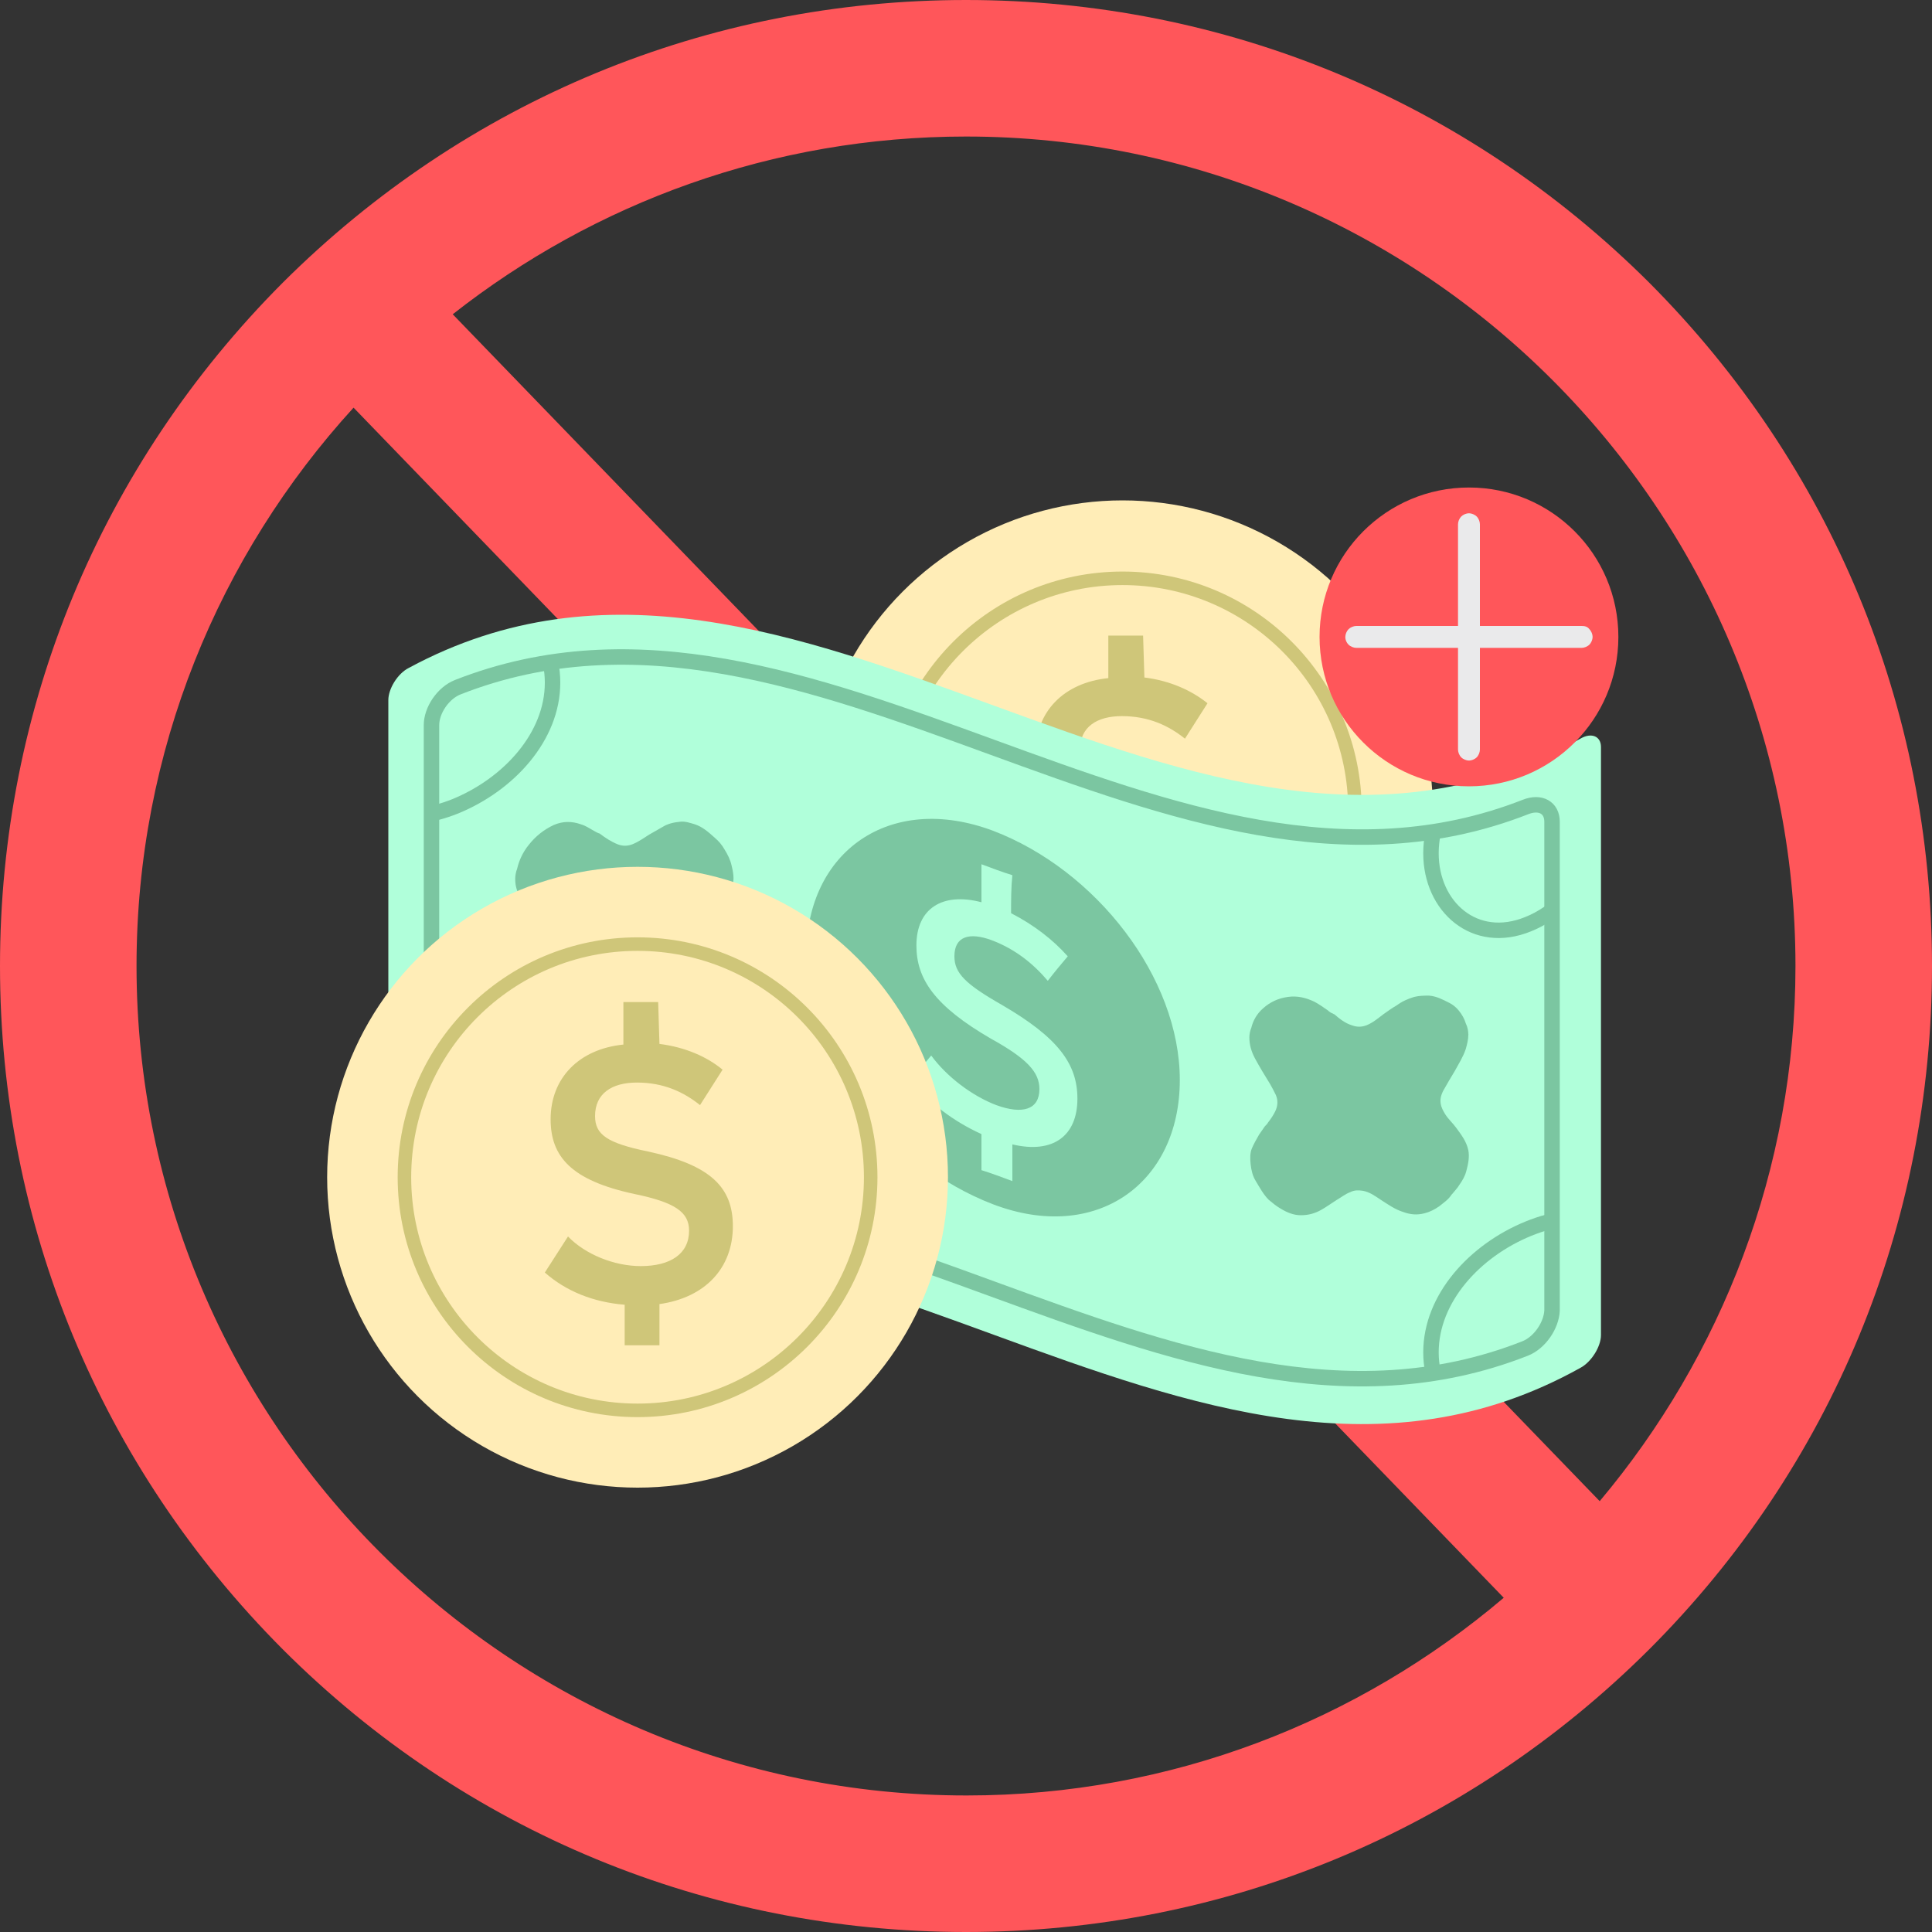 <svg version="1.1" id="Calque_1" xmlns="http://www.w3.org/2000/svg" xmlns:xlink="http://www.w3.org/1999/xlink" x="0px" y="0px" viewBox="0 0 300 300" style="enable-background:new 0 0 300 300;" width="300" height="300" xml:space="preserve"><rect x="0" y="0" width="300" height="300" fill="#333333" stroke="none"/><style>.st0{fill:#FF565A;}
	.st1{fill:#FFEDB7;}
	.st2{fill:none;stroke:#CFC679;stroke-width:2.1;stroke-miterlimit:10;}
	.st3{fill:#CFC679;}
	.st4{fill:#B0FFDA;}
	
		.st5{clip-path:url(#SVGID_00000133502986703462496760000016875883260346972053_);fill:none;stroke:#7BC6A1;stroke-width:2.4;stroke-miterlimit:10;}
	
		.st6{clip-path:url(#SVGID_00000112614478538970429300000011512483262974671522_);fill:none;stroke:#7BC6A1;stroke-width:2.4;stroke-miterlimit:10;}
	
		.st7{clip-path:url(#SVGID_00000171684822612553918680000015566938245114194575_);fill:none;stroke:#7BC6A1;stroke-width:2.4;stroke-miterlimit:10;}
	
		.st8{clip-path:url(#SVGID_00000073683973776852702840000011815963464808717226_);fill:none;stroke:#7BC6A1;stroke-width:2.4;stroke-miterlimit:10;}
	.st9{clip-path:url(#SVGID_00000167393428909501859690000015408259316561745280_);}
	.st10{fill:#7BC6A1;}
	.st11{fill:none;stroke:#7BC6A1;stroke-width:2.4;stroke-miterlimit:10;}
	.st12{fill:#EAEAEB;}</style><g><path class="st0" d="M256.1,43.9C227.7,15.6,190.1,0,150,0S72.3,15.6,43.9,43.9C15.6,72.3,0,109.9,0,150s15.6,77.7,43.9,106.1 c28.3,28.3,66,43.9,106.1,43.9s77.7-15.6,106.1-43.9c28.3-28.3,43.9-66,43.9-106.1S284.4,72.3,256.1,43.9z M278.8,150 c0,31.6-11.5,60.6-30.4,83.1L70.3,48.8C92.3,31.5,120,21.2,150,21.2C221,21.2,278.8,79,278.8,150z M21.2,150 c0-33.4,12.8-63.8,33.7-86.7l178.6,184.8c-22.5,19.1-51.6,30.7-83.4,30.7C79,278.8,21.2,221,21.2,150z"/><circle id="XMLID_00000162344739922555910030000003504347129963067287_" class="st1" cx="174.3" cy="125.9" r="48.2"/><circle class="st2" cx="174.3" cy="125.9" r="36.1"/><g><path class="st3" d="M177.7,105.2c4,0.5,7.3,2,9.8,4l-3.5,5.5c-2.5-2-5.6-3.5-9.8-3.5c-3.9,0-6.5,1.7-6.5,5.2 c0,2.9,1.9,4.2,8.2,5.5c9.8,2.1,13.2,5.6,13.2,11.6c0,6.5-4.3,11.1-11.4,12.1v6.4h-5.4v-6.3c-4.9-0.4-9.1-2.1-12.4-5l3.6-5.6 c2.7,2.8,7.2,4.6,11.3,4.6c4.6,0,7.5-1.9,7.5-5.5c0-2.9-2.2-4.4-8.5-5.7c-9.8-2.1-13-5.8-13-11.6c0-6.4,4.4-10.9,11.3-11.6v-6.6 h5.4L177.7,105.2L177.7,105.2z"/></g><g><g><g><g><g><defs><path id="SVGID_1_" d="M236.8,209.4c-55.2,21.7-110.4-40.3-165.7-18.6c-2.3,0.9-4.1-0.1-4.1-2.3c0-25.3,0-50.6,0-75.9 c0-2.3,1.8-5,4.1-5.9C126.4,85,181.6,147,236.9,125.3c2.3-0.9,4.1,0.1,4.1,2.3c0,25.3,0,50.6,0,75.9 C240.9,205.8,239.1,208.5,236.8,209.4z"/></defs><clipPath id="SVGID_00000021098949726431389190000004686470317896184706_"><use xlink:href="#SVGID_1_" style="overflow:visible;"/></clipPath></g></g></g></g><g><g><path class="st4" d="M245.4,212.4c-60.6,33.8-121.3-43.7-181.9-11c-1.7,0.9-3.2,0.4-3.2-1.4c0-30.4,0-60.9,0-91.3 c0-1.7,1.4-4.1,3.2-5c60.6-32.7,121.3,44.8,181.9,11c1.7-1,3.2-0.4,3.2,1.3c0,30.4,0,60.9,0,91.3 C248.6,209.1,247.1,211.5,245.4,212.4z"/><g><g><defs><path id="SVGID_00000181798464399460989020000001495799118836070839_" d="M236.8,209.4c-55.2,21.7-110.4-40.3-165.7-18.6 c-2.3,0.9-4.1-0.1-4.1-2.3c0-25.3,0-50.6,0-75.9c0-2.3,1.8-5,4.1-5.9C126.4,85,181.6,147,236.9,125.3 c2.3-0.9,4.1,0.1,4.1,2.3c0,25.3,0,50.6,0,75.9C240.9,205.8,239.1,208.5,236.8,209.4z"/></defs><clipPath id="SVGID_00000114066999473246951420000016140517627306695612_"><use xlink:href="#SVGID_00000181798464399460989020000001495799118836070839_" style="overflow:visible;"/></clipPath><path style="clip-path:url(#SVGID_00000114066999473246951420000016140517627306695612_);fill:none;stroke:#7BC6A1;stroke-width:2.4;stroke-miterlimit:10;" d="M85.8,183.5c0,8.4-6.8,15.8-15.1,19.2c-8.3,3.3-15.1,1.5-15.1-6.8c0-8.3,6.8-20.1,15.1-23.4C79.1,169.1,85.8,175.2,85.8,183.5 z"/></g><g><defs><path id="SVGID_00000075865002611284403180000004762776796228274327_" d="M236.8,209.4c-55.2,21.7-110.4-40.3-165.7-18.6 c-2.3,0.9-4.1-0.1-4.1-2.3c0-25.3,0-50.6,0-75.9c0-2.3,1.8-5,4.1-5.9C126.4,85,181.6,147,236.9,125.3 c2.3-0.9,4.1,0.1,4.1,2.3c0,25.3,0,50.6,0,75.9C240.9,205.8,239.1,208.5,236.8,209.4z"/></defs><clipPath id="SVGID_00000088854234682675987530000002653732396764445842_"><use xlink:href="#SVGID_00000075865002611284403180000004762776796228274327_" style="overflow:visible;"/></clipPath><path style="clip-path:url(#SVGID_00000088854234682675987530000002653732396764445842_);fill:none;stroke:#7BC6A1;stroke-width:2.4;stroke-miterlimit:10;" d="M85.8,106c0,8.4-6.8,15.8-15.1,19.2c-8.3,3.3-15.1,1.5-15.1-6.8c0-8.3,6.8-20.1,15.1-23.4C79.1,91.6,85.8,97.7,85.8,106z"/></g><g><defs><path id="SVGID_00000087370300930066392840000012560443296906750852_" d="M236.8,209.4c-55.2,21.7-110.4-40.3-165.7-18.6 c-2.3,0.9-4.1-0.1-4.1-2.3c0-25.3,0-50.6,0-75.9c0-2.3,1.8-5,4.1-5.9C126.4,85,181.6,147,236.9,125.3 c2.3-0.9,4.1,0.1,4.1,2.3c0,25.3,0,50.6,0,75.9C240.9,205.8,239.1,208.5,236.8,209.4z"/></defs><clipPath id="SVGID_00000108307461572426319600000009187985722448710047_"><use xlink:href="#SVGID_00000087370300930066392840000012560443296906750852_" style="overflow:visible;"/></clipPath><path style="clip-path:url(#SVGID_00000108307461572426319600000009187985722448710047_);fill:none;stroke:#7BC6A1;stroke-width:2.4;stroke-miterlimit:10;" d="M252.4,197.6c0,8.3-6.8,20.1-15.1,23.4c-8.3,3.4-15.1-2.7-15.1-11c0-8.4,6.8-15.8,15.1-19.2 C245.6,187.4,252.4,189.2,252.4,197.6z"/></g><g><defs><path id="SVGID_00000053519003114316683510000006422942541808716420_" d="M236.8,209.4c-55.2,21.7-110.4-40.3-165.7-18.6 c-2.3,0.9-4.1-0.1-4.1-2.3c0-25.3,0-50.6,0-75.9c0-2.3,1.8-5,4.1-5.9C126.4,85,181.6,147,236.9,125.3 c2.3-0.9,4.1,0.1,4.1,2.3c0,25.3,0,50.6,0,75.9C240.9,205.8,239.1,208.5,236.8,209.4z"/></defs><clipPath id="SVGID_00000082361916672648763060000013893425035329746874_"><use xlink:href="#SVGID_00000053519003114316683510000006422942541808716420_" style="overflow:visible;"/></clipPath><path style="clip-path:url(#SVGID_00000082361916672648763060000013893425035329746874_);fill:none;stroke:#7BC6A1;stroke-width:2.4;stroke-miterlimit:10;" d="M252.4,120.1c0,8.3-6.8,20.1-15.1,23.4c-8.3,3.4-15.1-2.7-15.1-11c0-8.4,6.8-15.8,15.1-19.2 C245.6,110,252.4,111.7,252.4,120.1z"/></g><g><defs><path id="SVGID_00000096045543927351432580000007215399861496840370_" d="M236.8,209.4c-55.2,21.7-110.4-40.3-165.7-18.6 c-2.3,0.9-4.1-0.1-4.1-2.3c0-25.3,0-50.6,0-75.9c0-2.3,1.8-5,4.1-5.9C126.4,85,181.6,147,236.9,125.3 c2.3-0.9,4.1,0.1,4.1,2.3c0,25.3,0,50.6,0,75.9C240.9,205.8,239.1,208.5,236.8,209.4z"/></defs><clipPath id="SVGID_00000005236041208293407340000006707386089312657811_"><use xlink:href="#SVGID_00000096045543927351432580000007215399861496840370_" style="overflow:visible;"/></clipPath><g style="clip-path:url(#SVGID_00000005236041208293407340000006707386089312657811_);"><g><path id="XMLID_00000009579140978969106820000002253539477709507214_" class="st10" d="M183.2,167.7c0,16.1-13,25.4-29,19.3 c-16-6.1-29-22.8-29-38.7c0-16.1,13-25.3,29-19.3C170.2,135.1,183.2,151.8,183.2,167.7z"/></g></g></g><g><path id="XMLID_00000036248303816986741260000009335638554864344969_" class="st11" d="M236.8,209.4 c-55.2,21.7-110.4-40.3-165.7-18.6c-2.3,0.9-4.1-0.1-4.1-2.3c0-25.3,0-50.6,0-75.9c0-2.3,1.8-5,4.1-5.9 C126.4,85,181.6,147,236.9,125.3c2.3-0.9,4.1,0.1,4.1,2.3c0,25.3,0,50.6,0,75.9C240.9,205.8,239.1,208.5,236.8,209.4z"/></g></g><g id="vzT4K6_00000012460620630631954880000013997589719384630675_"><g><path class="st10" d="M113.9,136.4c0,0.7-0.2,1.4-0.4,2c-0.4,1.1-1,1.9-1.7,2.7c-0.6,0.8-1.2,1.5-1.7,2.3 c-0.4,0.5-0.6,1.2-0.5,1.9c0.1,0.7,0.4,1.3,0.7,1.9c0.5,1,1.2,1.8,1.7,2.7c0.8,1.3,1.6,2.7,1.9,4.2c0.2,1.1,0,2.1-0.3,3.1 c-0.2,0.7-0.6,1.2-1,1.8c-0.3,0.4-0.7,0.7-1.1,1c0,0,0,0-0.1,0c-0.5,0.6-1.3,0.8-1.9,1.1c-0.7,0.3-1.5,0.4-2.3,0.4 c-1.2,0-2.2-0.4-3.3-0.9c-1.3-0.7-2.4-1.6-3.5-2.4c-0.9-0.7-1.7-1.3-2.8-1.5c-0.7-0.1-1.3-0.1-1.9,0.2 c-0.8,0.3-1.4,0.8-2.1,1.3c-0.8,0.6-1.6,1.3-2.5,1.8c-0.9,0.7-2,1.1-3.1,1.4c-1.1,0.2-2.1,0.1-3.1-0.2 c-0.7-0.2-1.3-0.4-1.9-0.8c-0.8-0.5-1.4-1.3-2-2.1c-0.5-0.6-0.7-1.4-0.8-2.2c-0.1-0.8-0.1-1.7,0.2-2.6 c0.3-0.9,0.7-1.7,1.1-2.6c0.3-0.6,0.6-1.1,0.9-1.7c0.1-0.3,0.4-0.5,0.5-0.8c0.4-0.7,0.8-1.3,1.1-2c0.4-0.9,0.5-1.8,0.1-2.6 c-0.3-0.5-0.6-1-0.9-1.4c-0.8-1-1.6-2-2.3-3c-0.6-0.8-0.9-1.8-0.9-2.9c0-0.5,0.1-1.1,0.3-1.6c0.3-1.3,0.9-2.6,1.8-3.7 c1.1-1.4,2.4-2.4,3.9-3.1c1.4-0.6,2.8-0.6,4.2-0.1c0.7,0.2,1.3,0.6,2,1c0.2,0.1,0.5,0.3,0.8,0.4c0.1,0,0.2,0.1,0.2,0.1 c0.8,0.6,1.7,1.2,2.7,1.6c0.8,0.3,1.5,0.3,2.3,0c1-0.4,1.8-1,2.6-1.5c0.7-0.4,1.4-0.8,2.1-1.2c0.8-0.5,1.7-0.7,2.7-0.8 c0.8-0.1,1.6,0.2,2.3,0.4c1.2,0.4,2.1,1.2,3.1,2.1c0.6,0.5,1.1,1.1,1.5,1.8c0.5,0.8,0.9,1.6,1.1,2.5 C113.8,135.2,113.9,135.8,113.9,136.4C113.9,136.4,113.9,136.4,113.9,136.4z"/></g></g><g id="vzT4K6_00000116914324373572698870000000910411156302280333_"><g><path class="st10" d="M228,160.7c0,0.7-0.2,1.5-0.4,2.2c-0.4,1.2-1.1,2.3-1.7,3.4c-0.6,1-1.2,2-1.7,2.9 c-0.4,0.7-0.6,1.4-0.5,2.1c0.1,0.7,0.4,1.2,0.7,1.7c0.5,0.8,1.2,1.4,1.7,2.1c0.8,1.1,1.6,2.1,1.9,3.5c0.2,1,0,2.1-0.3,3.2 c-0.2,0.8-0.6,1.5-1.1,2.2c-0.3,0.5-0.7,0.9-1.1,1.4c0,0,0,0-0.1,0.1c-0.5,0.8-1.3,1.3-1.9,1.8c-0.7,0.5-1.5,0.9-2.3,1.1 c-1.2,0.3-2.2,0.2-3.3-0.2c-1.3-0.4-2.4-1.2-3.5-1.9c-0.9-0.6-1.7-1.2-2.8-1.4c-0.7-0.1-1.3-0.1-1.9,0.2 c-0.8,0.3-1.4,0.8-2.1,1.2c-0.8,0.5-1.6,1.1-2.5,1.6c-0.9,0.5-1.9,0.8-3.1,0.8c-1.1,0-2.1-0.4-3.1-1c-0.7-0.4-1.3-0.9-1.9-1.4 c-0.8-0.8-1.4-1.9-2-2.9c-0.5-0.8-0.7-1.7-0.8-2.6c-0.1-0.9-0.1-1.8,0.2-2.5c0.3-0.7,0.7-1.4,1.1-2.1c0.3-0.4,0.6-0.9,0.9-1.3 c0.2-0.2,0.4-0.4,0.5-0.6c0.4-0.5,0.8-1.1,1.1-1.7c0.4-0.8,0.5-1.7,0.1-2.6c-0.3-0.6-0.6-1.2-0.9-1.7 c-0.8-1.3-1.6-2.6-2.3-3.9c-0.6-1.1-0.9-2.2-0.9-3.3c0-0.5,0.1-1,0.3-1.5c0.3-1.2,0.9-2.2,1.8-3c1.1-1,2.4-1.6,3.9-1.8 c1.4-0.2,2.8,0.1,4.2,0.8c0.7,0.4,1.3,0.8,2,1.3c0.2,0.2,0.5,0.4,0.8,0.5c0.1,0.1,0.2,0.1,0.2,0.1c0.8,0.7,1.7,1.4,2.7,1.7 c0.8,0.3,1.5,0.3,2.3,0c1-0.4,1.8-1.1,2.6-1.7c0.7-0.5,1.4-1,2.1-1.4c0.8-0.6,1.7-1,2.7-1.3c0.8-0.2,1.6-0.2,2.3-0.2 c1.2,0.1,2.1,0.6,3.1,1.1c0.6,0.3,1.1,0.7,1.5,1.2c0.5,0.6,0.9,1.3,1.1,2C227.9,159.5,228,160.1,228,160.7 C228.1,160.6,228,160.6,228,160.7z"/></g></g></g><g><path class="st4" d="M157,141.8c3.5,1.8,6.5,4.1,8.8,6.7c-1.1,1.3-2.1,2.5-3.1,3.8c-2.2-2.6-5-4.9-8.7-6.3 c-3.5-1.3-5.8-0.6-5.8,2.5c0,2.6,1.7,4.3,7.3,7.5c8.8,5.1,11.8,9.2,11.8,14.6c0,5.8-3.8,8.6-10.1,7.1c0,1.9,0,3.8,0,5.7 c-1.6-0.6-3.2-1.2-4.8-1.7c0-1.9,0-3.8,0-5.6c-4.4-2-8.2-4.9-11-8.4c1.1-1.3,2.2-2.6,3.2-3.8c2.4,3.3,6.4,6.3,10.1,7.7 c4.1,1.5,6.7,0.7,6.7-2.5c0-2.6-1.9-4.7-7.5-7.8c-8.8-5.1-11.6-9.3-11.6-14.5c0-5.7,4-8.3,10.1-6.7c0-1.9,0-3.9,0-5.9 c1.6,0.6,3.2,1.2,4.8,1.7C157,137.8,157,139.8,157,141.8z"/></g></g><g><g><g><g><defs><path id="SVGID_00000155835307795048041370000017919257762607007167_" d="M236.8,209.4c-55.2,21.7-110.4-40.3-165.7-18.6 c-2.3,0.9-4.1-0.1-4.1-2.3c0-25.3,0-50.6,0-75.9c0-2.3,1.8-5,4.1-5.9C126.4,85,181.6,147,236.9,125.3 c2.3-0.9,4.1,0.1,4.1,2.3c0,25.3,0,50.6,0,75.9C240.9,205.8,239.1,208.5,236.8,209.4z"/></defs><clipPath id="SVGID_00000138554119284850244100000017347623087686030013_"><use xlink:href="#SVGID_00000155835307795048041370000017919257762607007167_" style="overflow:visible;"/></clipPath></g></g></g></g></g><circle id="XMLID_00000029023715298034527040000012969969515283200157_" class="st1" cx="99" cy="182.8" r="48.2"/><circle class="st2" cx="99" cy="182.8" r="36.2"/><g><path class="st3" d="M102.4,162.1c4,0.5,7.4,2,9.8,4l-3.5,5.5c-2.5-2-5.6-3.5-9.8-3.5c-3.9,0-6.5,1.7-6.5,5.2 c0,2.9,1.9,4.2,8.2,5.5c9.8,2.1,13.2,5.6,13.2,11.6c0,6.5-4.3,11.1-11.4,12.1v6.4H97v-6.3c-4.9-0.4-9.1-2.1-12.4-5l3.6-5.6 c2.7,2.8,7.2,4.6,11.3,4.6c4.6,0,7.5-1.9,7.5-5.5c0-2.9-2.2-4.4-8.5-5.7c-9.8-2.1-13-5.8-13-11.6c0-6.4,4.4-10.9,11.3-11.6v-6.6 h5.4L102.4,162.1L102.4,162.1z"/></g><circle class="st0" cx="228.1" cy="98.9" r="23.2"/><path class="st12" d="M245.6,97.2h-15.8V81.4c0-0.4-0.2-0.9-0.5-1.2s-0.8-0.5-1.2-0.5s-0.9,0.2-1.2,0.5s-0.5,0.8-0.5,1.2v15.8 h-15.8c-0.4,0-0.9,0.2-1.2,0.5c-0.3,0.3-0.5,0.8-0.5,1.2c0,0.5,0.2,0.9,0.5,1.2s0.8,0.5,1.2,0.5h15.8v15.8c0,0.4,0.2,0.9,0.5,1.2 s0.8,0.5,1.2,0.5s0.9-0.2,1.2-0.5c0.3-0.3,0.5-0.8,0.5-1.2v-15.8h15.8c0.4,0,0.9-0.2,1.2-0.5c0.3-0.3,0.5-0.8,0.5-1.2 c0-0.4-0.2-0.9-0.5-1.2C246.5,97.3,246.1,97.2,245.6,97.2L245.6,97.2z"/></g></svg>